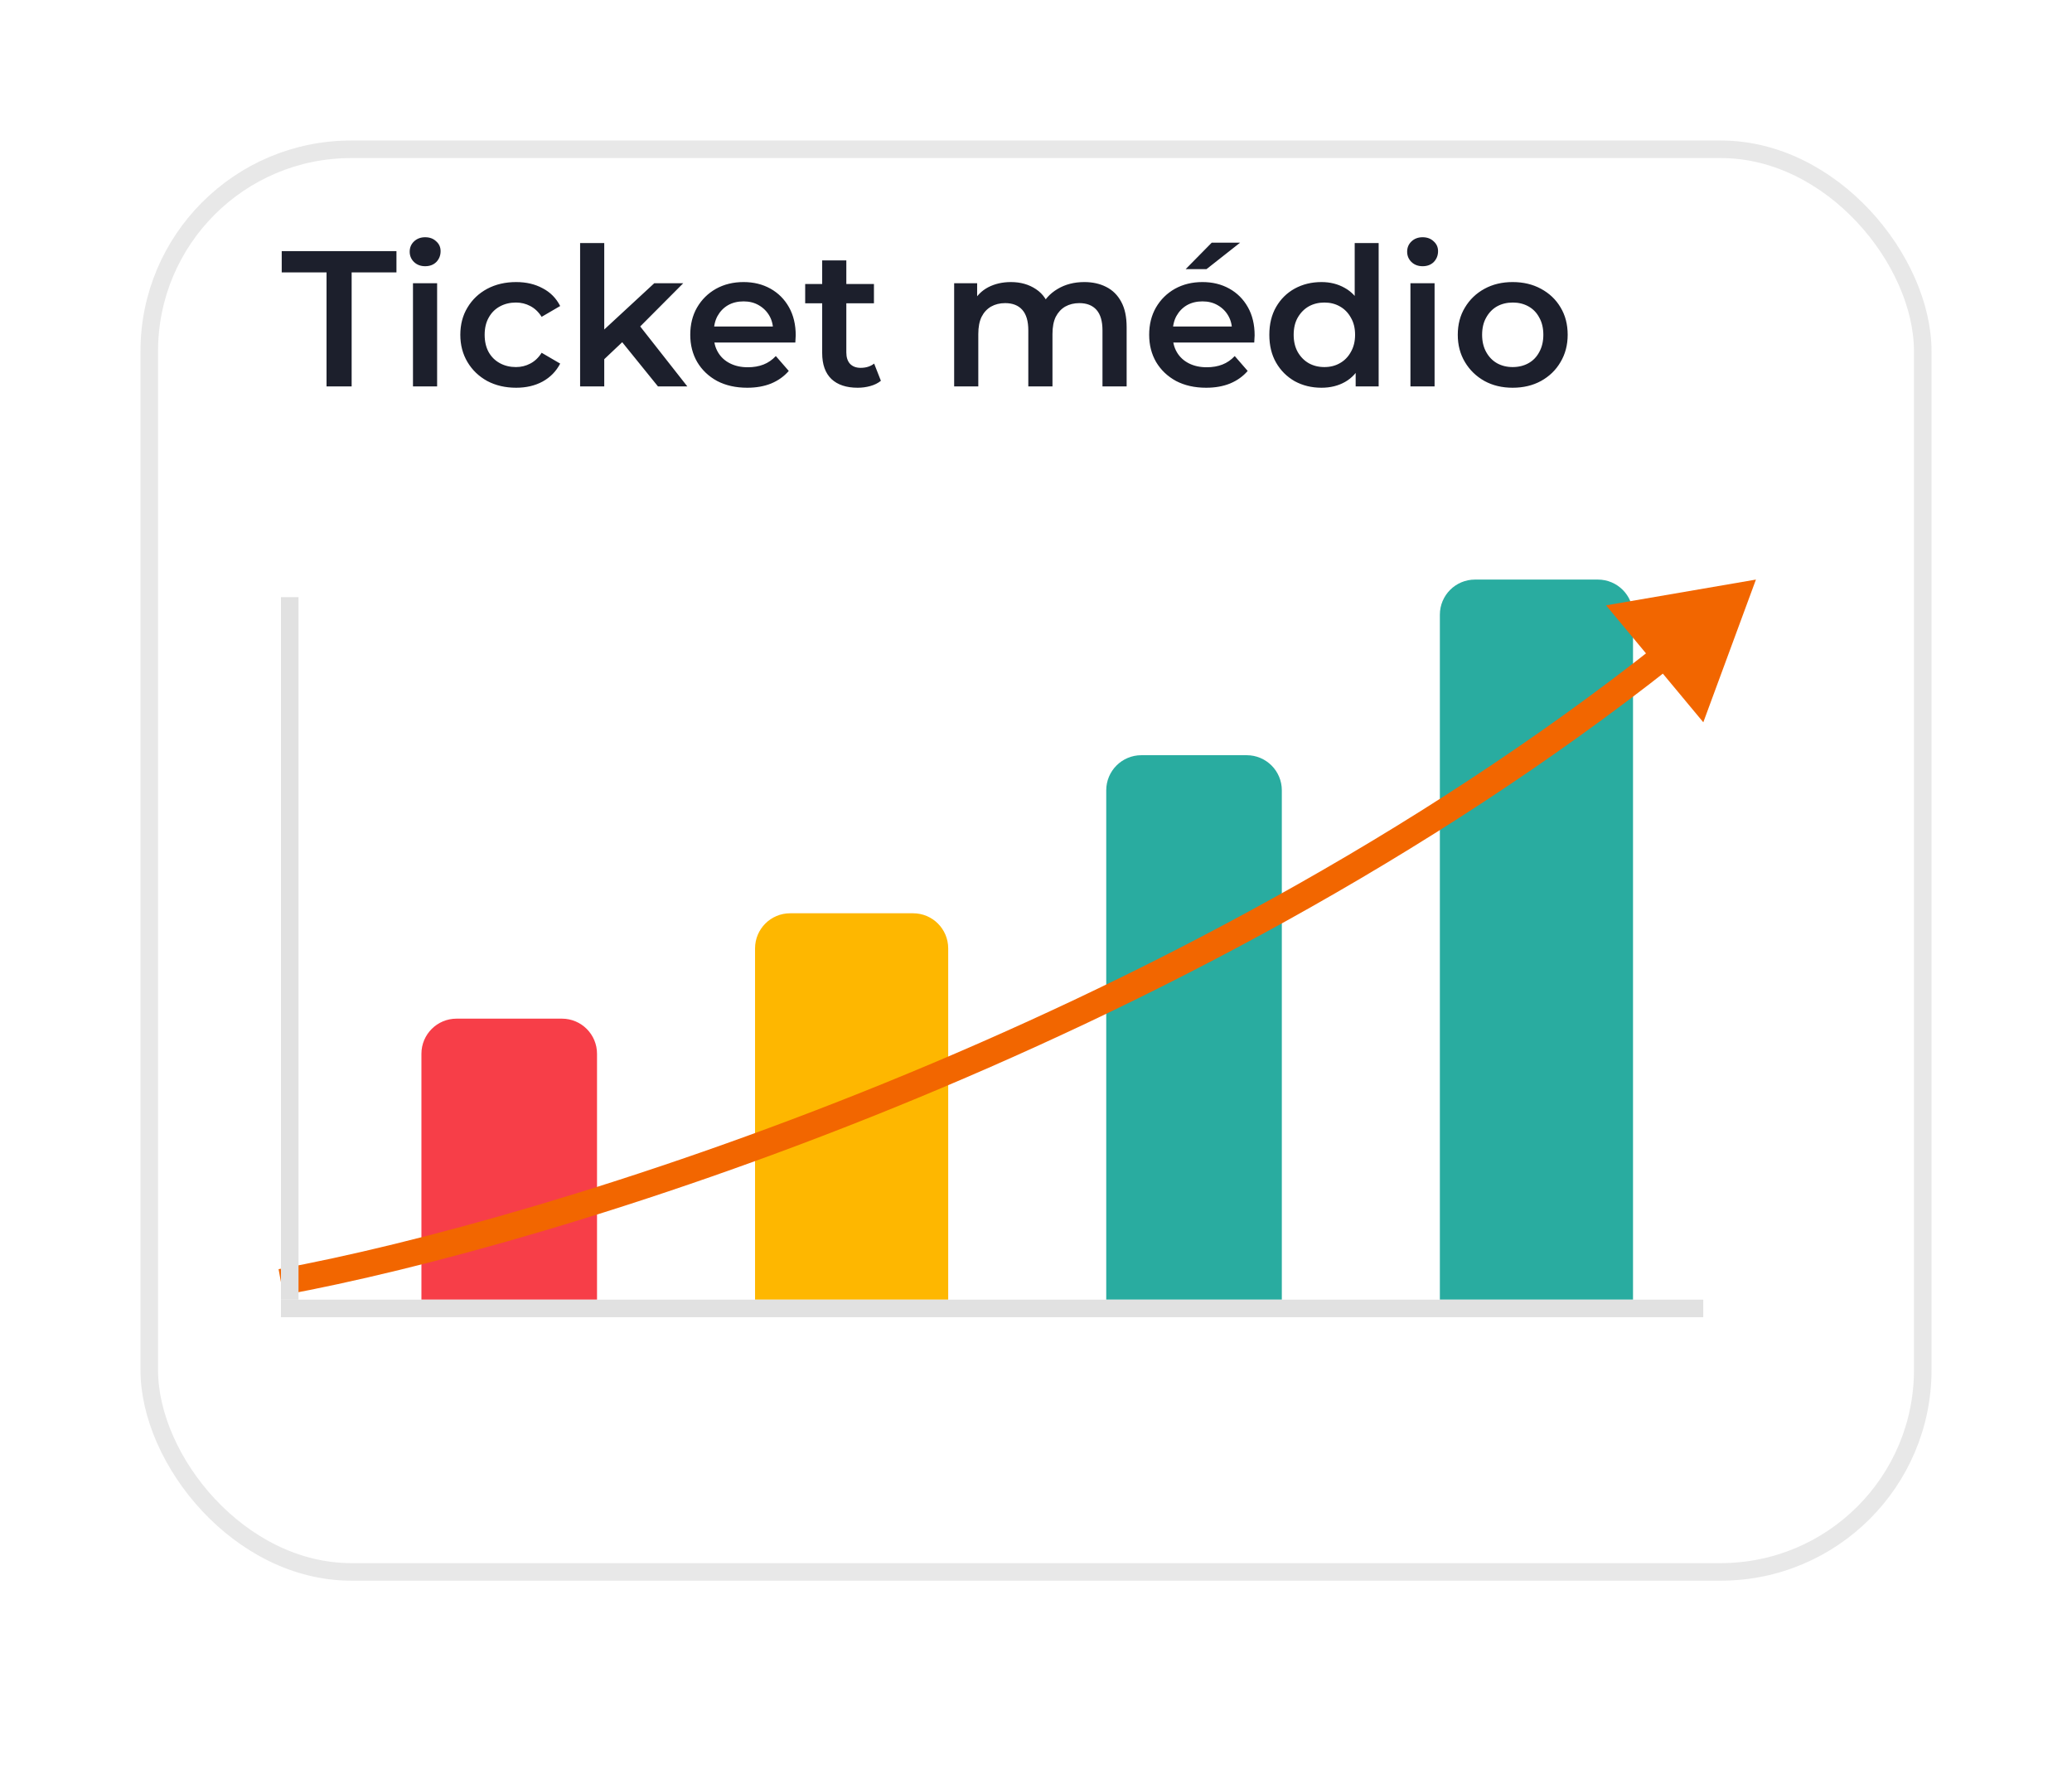 <svg width="118" height="101" viewBox="0 0 118 101" fill="none" xmlns="http://www.w3.org/2000/svg">
<rect x="8" y="23" width="102" height="78" rx="12" fill="white" fill-opacity="0.15"/>
<rect x="8" y="15" width="102" height="79" rx="12" fill="white" fill-opacity="0.3"/>
<g filter="url(#filter0_d_918_1420)">
<rect x="8" y="4" width="102" height="82" rx="12" fill="white"/>
<rect x="8.5" y="4.5" width="101" height="81" rx="11.5" stroke="#E8E8E8"/>
</g>
<path d="M24 60C24 58.895 24.895 58 26 58H32C33.105 58 34 58.895 34 60V74H24V60Z" fill="#F73E48"/>
<path d="M43 54C43 52.895 43.895 52 45 52H52C53.105 52 54 52.895 54 54V74H43V54Z" fill="#FEB700"/>
<path d="M63 45C63 43.895 63.895 43 65 43H71C72.105 43 73 43.895 73 45V74H63V45Z" fill="#29ACA0"/>
<path d="M82 35C82 33.895 82.895 33 84 33H91C92.105 33 93 33.895 93 35V74H82V35Z" fill="#29ACA0"/>
<path d="M100 33L91.465 34.467L97.003 41.125L100 33ZM16 73L16.135 73.738C31.418 70.937 67.324 59.992 95.276 37.905L94.811 37.316L94.346 36.728C66.644 58.617 30.991 69.49 15.865 72.262L16 73Z" fill="#F26600"/>
<rect x="16" y="34" width="1" height="40" fill="#E1E1E1"/>
<rect x="16" y="74" width="81" height="1" fill="#E1E1E1"/>
<path d="M18.596 22V15.51H16.044V14.3H22.578V15.51H20.026V22H18.596ZM23.519 22V16.126H24.894V22H23.519ZM24.212 15.158C23.956 15.158 23.743 15.077 23.574 14.916C23.413 14.755 23.332 14.56 23.332 14.333C23.332 14.098 23.413 13.904 23.574 13.75C23.743 13.589 23.956 13.508 24.212 13.508C24.469 13.508 24.678 13.585 24.839 13.739C25.008 13.886 25.092 14.073 25.092 14.3C25.092 14.542 25.012 14.747 24.85 14.916C24.689 15.077 24.476 15.158 24.212 15.158ZM29.394 22.077C28.778 22.077 28.228 21.949 27.744 21.692C27.267 21.428 26.893 21.069 26.622 20.614C26.351 20.159 26.215 19.642 26.215 19.063C26.215 18.476 26.351 17.959 26.622 17.512C26.893 17.057 27.267 16.702 27.744 16.445C28.228 16.188 28.778 16.06 29.394 16.06C29.966 16.06 30.468 16.177 30.901 16.412C31.341 16.639 31.674 16.977 31.902 17.424L30.846 18.04C30.67 17.761 30.453 17.556 30.197 17.424C29.948 17.292 29.676 17.226 29.383 17.226C29.046 17.226 28.741 17.299 28.47 17.446C28.198 17.593 27.986 17.805 27.832 18.084C27.678 18.355 27.601 18.682 27.601 19.063C27.601 19.444 27.678 19.774 27.832 20.053C27.986 20.324 28.198 20.533 28.47 20.68C28.741 20.827 29.046 20.9 29.383 20.9C29.676 20.9 29.948 20.834 30.197 20.702C30.453 20.57 30.67 20.365 30.846 20.086L31.902 20.702C31.674 21.142 31.341 21.483 30.901 21.725C30.468 21.96 29.966 22.077 29.394 22.077ZM34.159 20.691L34.192 18.964L37.261 16.126H38.911L36.304 18.744L35.578 19.349L34.159 20.691ZM33.037 22V13.838H34.412V22H33.037ZM37.47 22L35.325 19.349L36.194 18.249L39.142 22H37.47ZM42.555 22.077C41.902 22.077 41.33 21.949 40.839 21.692C40.355 21.428 39.977 21.069 39.706 20.614C39.442 20.159 39.31 19.642 39.31 19.063C39.31 18.476 39.438 17.959 39.695 17.512C39.959 17.057 40.318 16.702 40.773 16.445C41.235 16.188 41.759 16.06 42.346 16.06C42.918 16.06 43.427 16.185 43.875 16.434C44.322 16.683 44.674 17.035 44.931 17.49C45.187 17.945 45.316 18.48 45.316 19.096C45.316 19.155 45.312 19.221 45.305 19.294C45.305 19.367 45.301 19.437 45.294 19.503H40.399V18.59H44.568L44.029 18.876C44.036 18.539 43.966 18.242 43.82 17.985C43.673 17.728 43.471 17.527 43.215 17.38C42.965 17.233 42.676 17.16 42.346 17.16C42.008 17.16 41.711 17.233 41.455 17.38C41.205 17.527 41.007 17.732 40.861 17.996C40.721 18.253 40.652 18.557 40.652 18.909V19.129C40.652 19.481 40.732 19.793 40.894 20.064C41.055 20.335 41.282 20.544 41.576 20.691C41.869 20.838 42.206 20.911 42.588 20.911C42.918 20.911 43.215 20.86 43.479 20.757C43.743 20.654 43.977 20.493 44.183 20.273L44.92 21.12C44.656 21.428 44.322 21.666 43.919 21.835C43.523 21.996 43.068 22.077 42.555 22.077ZM48.847 22.077C48.202 22.077 47.703 21.912 47.351 21.582C46.999 21.245 46.823 20.75 46.823 20.097V14.828H48.198V20.064C48.198 20.343 48.268 20.559 48.407 20.713C48.554 20.867 48.756 20.944 49.012 20.944C49.32 20.944 49.577 20.863 49.782 20.702L50.167 21.681C50.006 21.813 49.808 21.912 49.573 21.978C49.339 22.044 49.097 22.077 48.847 22.077ZM45.855 17.27V16.17H49.771V17.27H45.855ZM61.752 16.06C62.222 16.06 62.636 16.152 62.995 16.335C63.362 16.518 63.648 16.801 63.853 17.182C64.059 17.556 64.162 18.04 64.162 18.634V22H62.786V18.81C62.786 18.289 62.673 17.901 62.446 17.644C62.218 17.387 61.892 17.259 61.467 17.259C61.166 17.259 60.898 17.325 60.663 17.457C60.436 17.589 60.257 17.783 60.124 18.04C60 18.297 59.938 18.623 59.938 19.019V22H58.562V18.81C58.562 18.289 58.449 17.901 58.221 17.644C57.994 17.387 57.668 17.259 57.242 17.259C56.942 17.259 56.674 17.325 56.44 17.457C56.212 17.589 56.032 17.783 55.901 18.04C55.776 18.297 55.714 18.623 55.714 19.019V22H54.339V16.126H55.648V17.688L55.416 17.226C55.614 16.845 55.901 16.555 56.275 16.357C56.656 16.159 57.089 16.06 57.572 16.06C58.123 16.06 58.599 16.196 59.002 16.467C59.413 16.738 59.684 17.149 59.816 17.699L59.278 17.512C59.468 17.072 59.783 16.72 60.224 16.456C60.663 16.192 61.173 16.06 61.752 16.06ZM68.69 22.077C68.038 22.077 67.466 21.949 66.974 21.692C66.49 21.428 66.113 21.069 65.841 20.614C65.577 20.159 65.445 19.642 65.445 19.063C65.445 18.476 65.574 17.959 65.83 17.512C66.094 17.057 66.454 16.702 66.908 16.445C67.37 16.188 67.895 16.06 68.481 16.06C69.053 16.06 69.563 16.185 70.01 16.434C70.458 16.683 70.81 17.035 71.066 17.49C71.323 17.945 71.451 18.48 71.451 19.096C71.451 19.155 71.448 19.221 71.44 19.294C71.44 19.367 71.437 19.437 71.429 19.503H66.534V18.59H70.703L70.164 18.876C70.172 18.539 70.102 18.242 69.955 17.985C69.809 17.728 69.607 17.527 69.35 17.38C69.101 17.233 68.811 17.16 68.481 17.16C68.144 17.16 67.847 17.233 67.59 17.38C67.341 17.527 67.143 17.732 66.996 17.996C66.857 18.253 66.787 18.557 66.787 18.909V19.129C66.787 19.481 66.868 19.793 67.029 20.064C67.191 20.335 67.418 20.544 67.711 20.691C68.005 20.838 68.342 20.911 68.723 20.911C69.053 20.911 69.35 20.86 69.614 20.757C69.878 20.654 70.113 20.493 70.318 20.273L71.055 21.12C70.791 21.428 70.458 21.666 70.054 21.835C69.658 21.996 69.204 22.077 68.69 22.077ZM67.524 15.323L69.009 13.816H70.626L68.712 15.323H67.524ZM75.258 22.077C74.694 22.077 74.184 21.952 73.729 21.703C73.282 21.446 72.93 21.094 72.673 20.647C72.416 20.2 72.288 19.672 72.288 19.063C72.288 18.454 72.416 17.926 72.673 17.479C72.93 17.032 73.282 16.683 73.729 16.434C74.184 16.185 74.694 16.06 75.258 16.06C75.749 16.06 76.189 16.17 76.578 16.39C76.967 16.603 77.275 16.929 77.502 17.369C77.73 17.809 77.843 18.374 77.843 19.063C77.843 19.745 77.733 20.31 77.513 20.757C77.293 21.197 76.989 21.527 76.6 21.747C76.212 21.967 75.764 22.077 75.258 22.077ZM75.423 20.9C75.753 20.9 76.046 20.827 76.303 20.68C76.567 20.533 76.776 20.321 76.93 20.042C77.091 19.763 77.172 19.437 77.172 19.063C77.172 18.682 77.091 18.355 76.93 18.084C76.776 17.805 76.567 17.593 76.303 17.446C76.046 17.299 75.753 17.226 75.423 17.226C75.093 17.226 74.796 17.299 74.532 17.446C74.275 17.593 74.067 17.805 73.905 18.084C73.751 18.355 73.674 18.682 73.674 19.063C73.674 19.437 73.751 19.763 73.905 20.042C74.067 20.321 74.275 20.533 74.532 20.68C74.796 20.827 75.093 20.9 75.423 20.9ZM77.205 22V20.614L77.26 19.052L77.15 17.49V13.838H78.514V22H77.205ZM80.324 22V16.126H81.699V22H80.324ZM81.017 15.158C80.76 15.158 80.547 15.077 80.379 14.916C80.218 14.755 80.137 14.56 80.137 14.333C80.137 14.098 80.218 13.904 80.379 13.75C80.547 13.589 80.76 13.508 81.017 13.508C81.273 13.508 81.483 13.585 81.644 13.739C81.812 13.886 81.897 14.073 81.897 14.3C81.897 14.542 81.816 14.747 81.655 14.916C81.493 15.077 81.281 15.158 81.017 15.158ZM86.144 22.077C85.542 22.077 85.007 21.949 84.538 21.692C84.068 21.428 83.698 21.069 83.427 20.614C83.155 20.159 83.02 19.642 83.02 19.063C83.02 18.476 83.155 17.959 83.427 17.512C83.698 17.057 84.068 16.702 84.538 16.445C85.007 16.188 85.542 16.06 86.144 16.06C86.752 16.06 87.291 16.188 87.761 16.445C88.237 16.702 88.608 17.054 88.872 17.501C89.143 17.948 89.279 18.469 89.279 19.063C89.279 19.642 89.143 20.159 88.872 20.614C88.608 21.069 88.237 21.428 87.761 21.692C87.291 21.949 86.752 22.077 86.144 22.077ZM86.144 20.9C86.481 20.9 86.782 20.827 87.046 20.68C87.31 20.533 87.515 20.321 87.662 20.042C87.816 19.763 87.893 19.437 87.893 19.063C87.893 18.682 87.816 18.355 87.662 18.084C87.515 17.805 87.31 17.593 87.046 17.446C86.782 17.299 86.485 17.226 86.155 17.226C85.817 17.226 85.517 17.299 85.253 17.446C84.996 17.593 84.791 17.805 84.637 18.084C84.483 18.355 84.406 18.682 84.406 19.063C84.406 19.437 84.483 19.763 84.637 20.042C84.791 20.321 84.996 20.533 85.253 20.68C85.517 20.827 85.814 20.9 86.144 20.9Z" fill="#1C1F2C"/>
<defs>
<filter id="filter0_d_918_1420" x="0" y="0" width="118" height="98" filterUnits="userSpaceOnUse" color-interpolation-filters="sRGB">
<feFlood flood-opacity="0" result="BackgroundImageFix"/>
<feColorMatrix in="SourceAlpha" type="matrix" values="0 0 0 0 0 0 0 0 0 0 0 0 0 0 0 0 0 0 127 0" result="hardAlpha"/>
<feOffset dy="4"/>
<feGaussianBlur stdDeviation="4"/>
<feComposite in2="hardAlpha" operator="out"/>
<feColorMatrix type="matrix" values="0 0 0 0 0 0 0 0 0 0 0 0 0 0 0 0 0 0 0.04 0"/>
<feBlend mode="normal" in2="BackgroundImageFix" result="effect1_dropShadow_918_1420"/>
<feBlend mode="normal" in="SourceGraphic" in2="effect1_dropShadow_918_1420" result="shape"/>
</filter>
</defs>
</svg>
